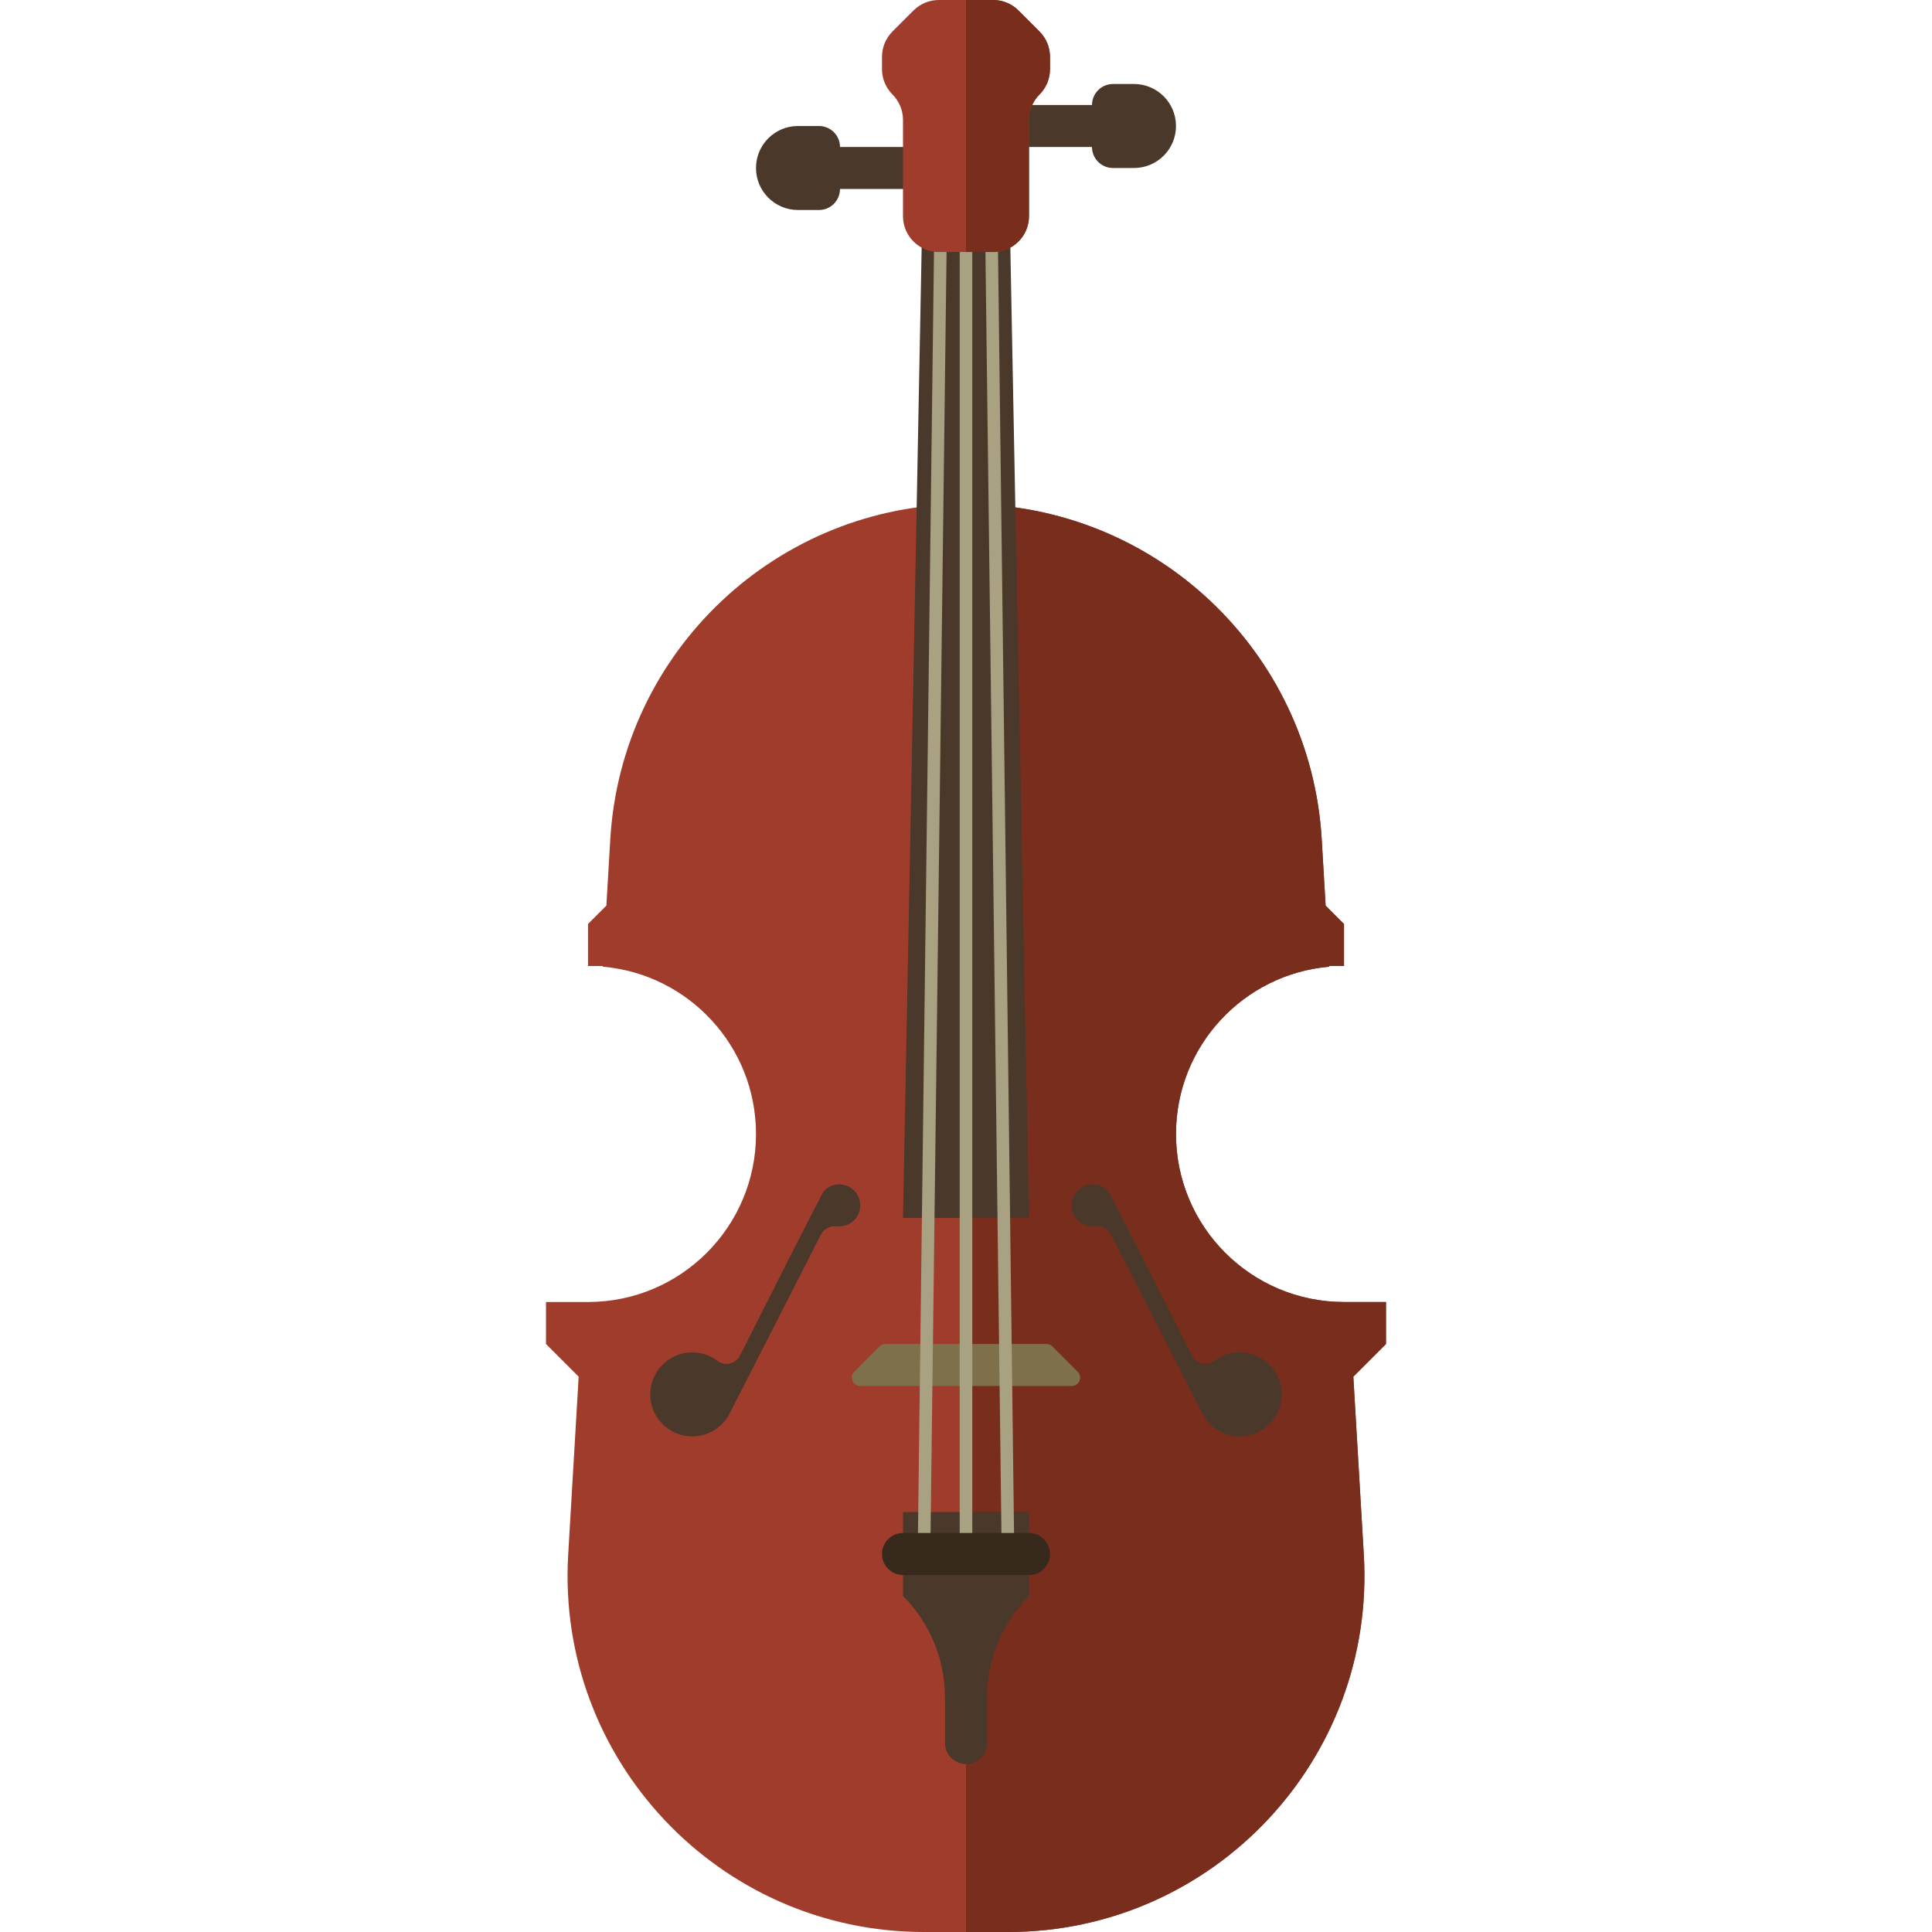 <?xml version="1.0" encoding="iso-8859-1"?>
<!-- Uploaded to: SVG Repo, www.svgrepo.com, Generator: SVG Repo Mixer Tools -->
<svg xmlns="http://www.w3.org/2000/svg" xmlns:xlink="http://www.w3.org/1999/xlink" version="1.1" id="Capa_1"  viewBox="0 0 460 460" xml:space="preserve" width="512" height="512">
<g id="XMLID_2015_">
	<path id="XMLID_805_" style="fill:#A03C2B;" d="M330,320l-7.778,7.778l2.494,42.396C327.583,418.906,288.835,460,240.018,460   h-20.037c-48.817,0-87.564-41.094-84.698-89.826l2.494-42.396L130,320v-10h8.823H140c22.091,0,40-17.909,40-40v0   c0-20.904-16.039-38.053-36.48-39.837l0.01-0.163H140v-10l4.375-4.375l0.927-15.763C147.94,155.016,185.077,120,230,120h0   c44.923,0,82.06,35.016,84.698,79.862l0.927,15.763L320,220v10h-3.529l0.01,0.163C296.039,231.947,280,249.096,280,270v0   c0,22.091,17.909,40,40,40h1.177H330V320z"/>
	<path id="XMLID_476_" style="fill:#782D1D;" d="M330,320l-7.778,7.778l2.494,42.396C327.583,418.906,288.835,460,240.018,460H230   V120h0c44.923,0,82.06,35.016,84.698,79.862l0.927,15.763L320,220v10h-3.529l0.01,0.163C296.039,231.947,280,249.096,280,270v0   c0,22.091,17.909,40,40,40h1.177H330V320z"/>
	<path id="XMLID_475_" style="fill:#4A382B;" d="M245,380L245,380c-6.403,6.403-10,15.087-10,24.142V415c0,2.761-2.239,5-5,5l0,0   c-2.761,0-5-2.239-5-5v-10.858c0-9.055-3.597-17.739-10-24.142h0v-20h30V380z M240,30h-20l-5,260h30L240,30z"/>
	<path id="XMLID_450_" style="fill:#7E704A;" d="M255.172,330h-50.343c-1.782,0-2.674-2.154-1.414-3.414l6-6   c0.375-0.375,0.884-0.586,1.414-0.586h38.343c0.53,0,1.039,0.211,1.414,0.586l6,6C257.846,327.846,256.953,330,255.172,330z"/>
	<path id="XMLID_1052_" style="fill:#4A382B;" d="M204.709,285.911c0.683,3.237-1.768,6.089-4.885,6.089   c-0.18,0-0.358-0.01-0.533-0.029c-1.564-0.17-3.088,0.519-3.803,1.921c-5.06,9.924-21.721,42.595-21.976,43.043   c-1.718,3.023-4.962,5.065-8.688,5.065c-5.9,0-10.607-5.11-9.936-11.146c0.492-4.422,3.988-8.077,8.389-8.737   c2.843-0.427,5.497,0.346,7.542,1.886c1.797,1.354,4.378,0.746,5.39-1.264c5.688-11.302,19.432-38.558,19.952-39.126   c1.124-1.227,2.851-1.888,4.721-1.504C202.775,282.497,204.31,284.02,204.709,285.911z M255.291,285.911   c-0.683,3.237,1.768,6.089,4.885,6.089c0.18,0,0.358-0.01,0.533-0.029c1.564-0.17,3.088,0.519,3.803,1.921   c5.06,9.924,21.721,42.595,21.976,43.043c1.718,3.023,4.962,5.065,8.688,5.065c5.9,0,10.607-5.11,9.936-11.146   c-0.492-4.422-3.988-8.077-8.389-8.737c-2.843-0.427-5.497,0.346-7.542,1.886c-1.797,1.354-4.378,0.746-5.39-1.264   c-5.688-11.302-19.432-38.558-19.952-39.126c-1.124-1.227-2.851-1.888-4.721-1.504C257.225,282.497,255.69,284.02,255.291,285.911z   "/>
	<path id="XMLID_2009_" style="fill:#A8A182;" d="M228.5,50h3v320h-3V50z M218.5,369.981l3,0.037l4-320l-3-0.037L218.5,369.981z    M237.5,49.981l-3,0.037l4,320l3-0.037L237.5,49.981z"/>
	<path id="XMLID_1887_" style="fill:#38291D;" d="M250,370L250,370c0,2.761-2.239,5-5,5h-30c-2.761,0-5-2.239-5-5l0,0   c0-2.761,2.239-5,5-5h30C247.761,365,250,367.239,250,370z"/>
	<path id="XMLID_1030_" style="fill:#4A382B;" d="M220,35v10h-20c0,2.761-2.239,5-5,5h-5c-5.523,0-10-4.477-10-10   c0-5.523,4.477-10,10-10h5c2.761,0,5,2.239,5,5H220z M240,25v10h20c0,2.761,2.239,5,5,5h5c5.523,0,10-4.477,10-10   c0-5.523-4.477-10-10-10h-5c-2.761,0-5,2.239-5,5H240z"/>
	<path id="XMLID_2008_" style="fill:#A03C2B;" d="M250,13.536v2.929c0,2.264-0.899,4.435-2.5,6.036v0   c-1.601,1.601-2.5,3.772-2.5,6.036v22.929c0,4.714-3.821,8.536-8.536,8.536h-12.929c-4.714,0-8.536-3.821-8.536-8.536V28.536   c0-2.264-0.899-4.435-2.5-6.036v0c-1.601-1.601-2.5-3.772-2.5-6.036v-2.929c0-2.264,0.899-4.435,2.5-6.036l5-5   c1.601-1.601,3.772-2.5,6.036-2.5h12.929c2.264,0,4.435,0.899,6.036,2.5l5,5C249.101,9.101,250,11.272,250,13.536z"/>
	<path id="XMLID_1056_" style="fill:#782D1D;" d="M247.5,7.5c1.601,1.601,2.5,3.772,2.5,6.036v2.929c0,2.264-0.899,4.435-2.5,6.036   c-1.601,1.601-2.5,3.772-2.5,6.036v22.929c0,4.714-3.821,8.536-8.536,8.536H230V0h6.464c2.264,0,4.435,0.899,6.036,2.5L247.5,7.5z"/>
</g>















</svg>